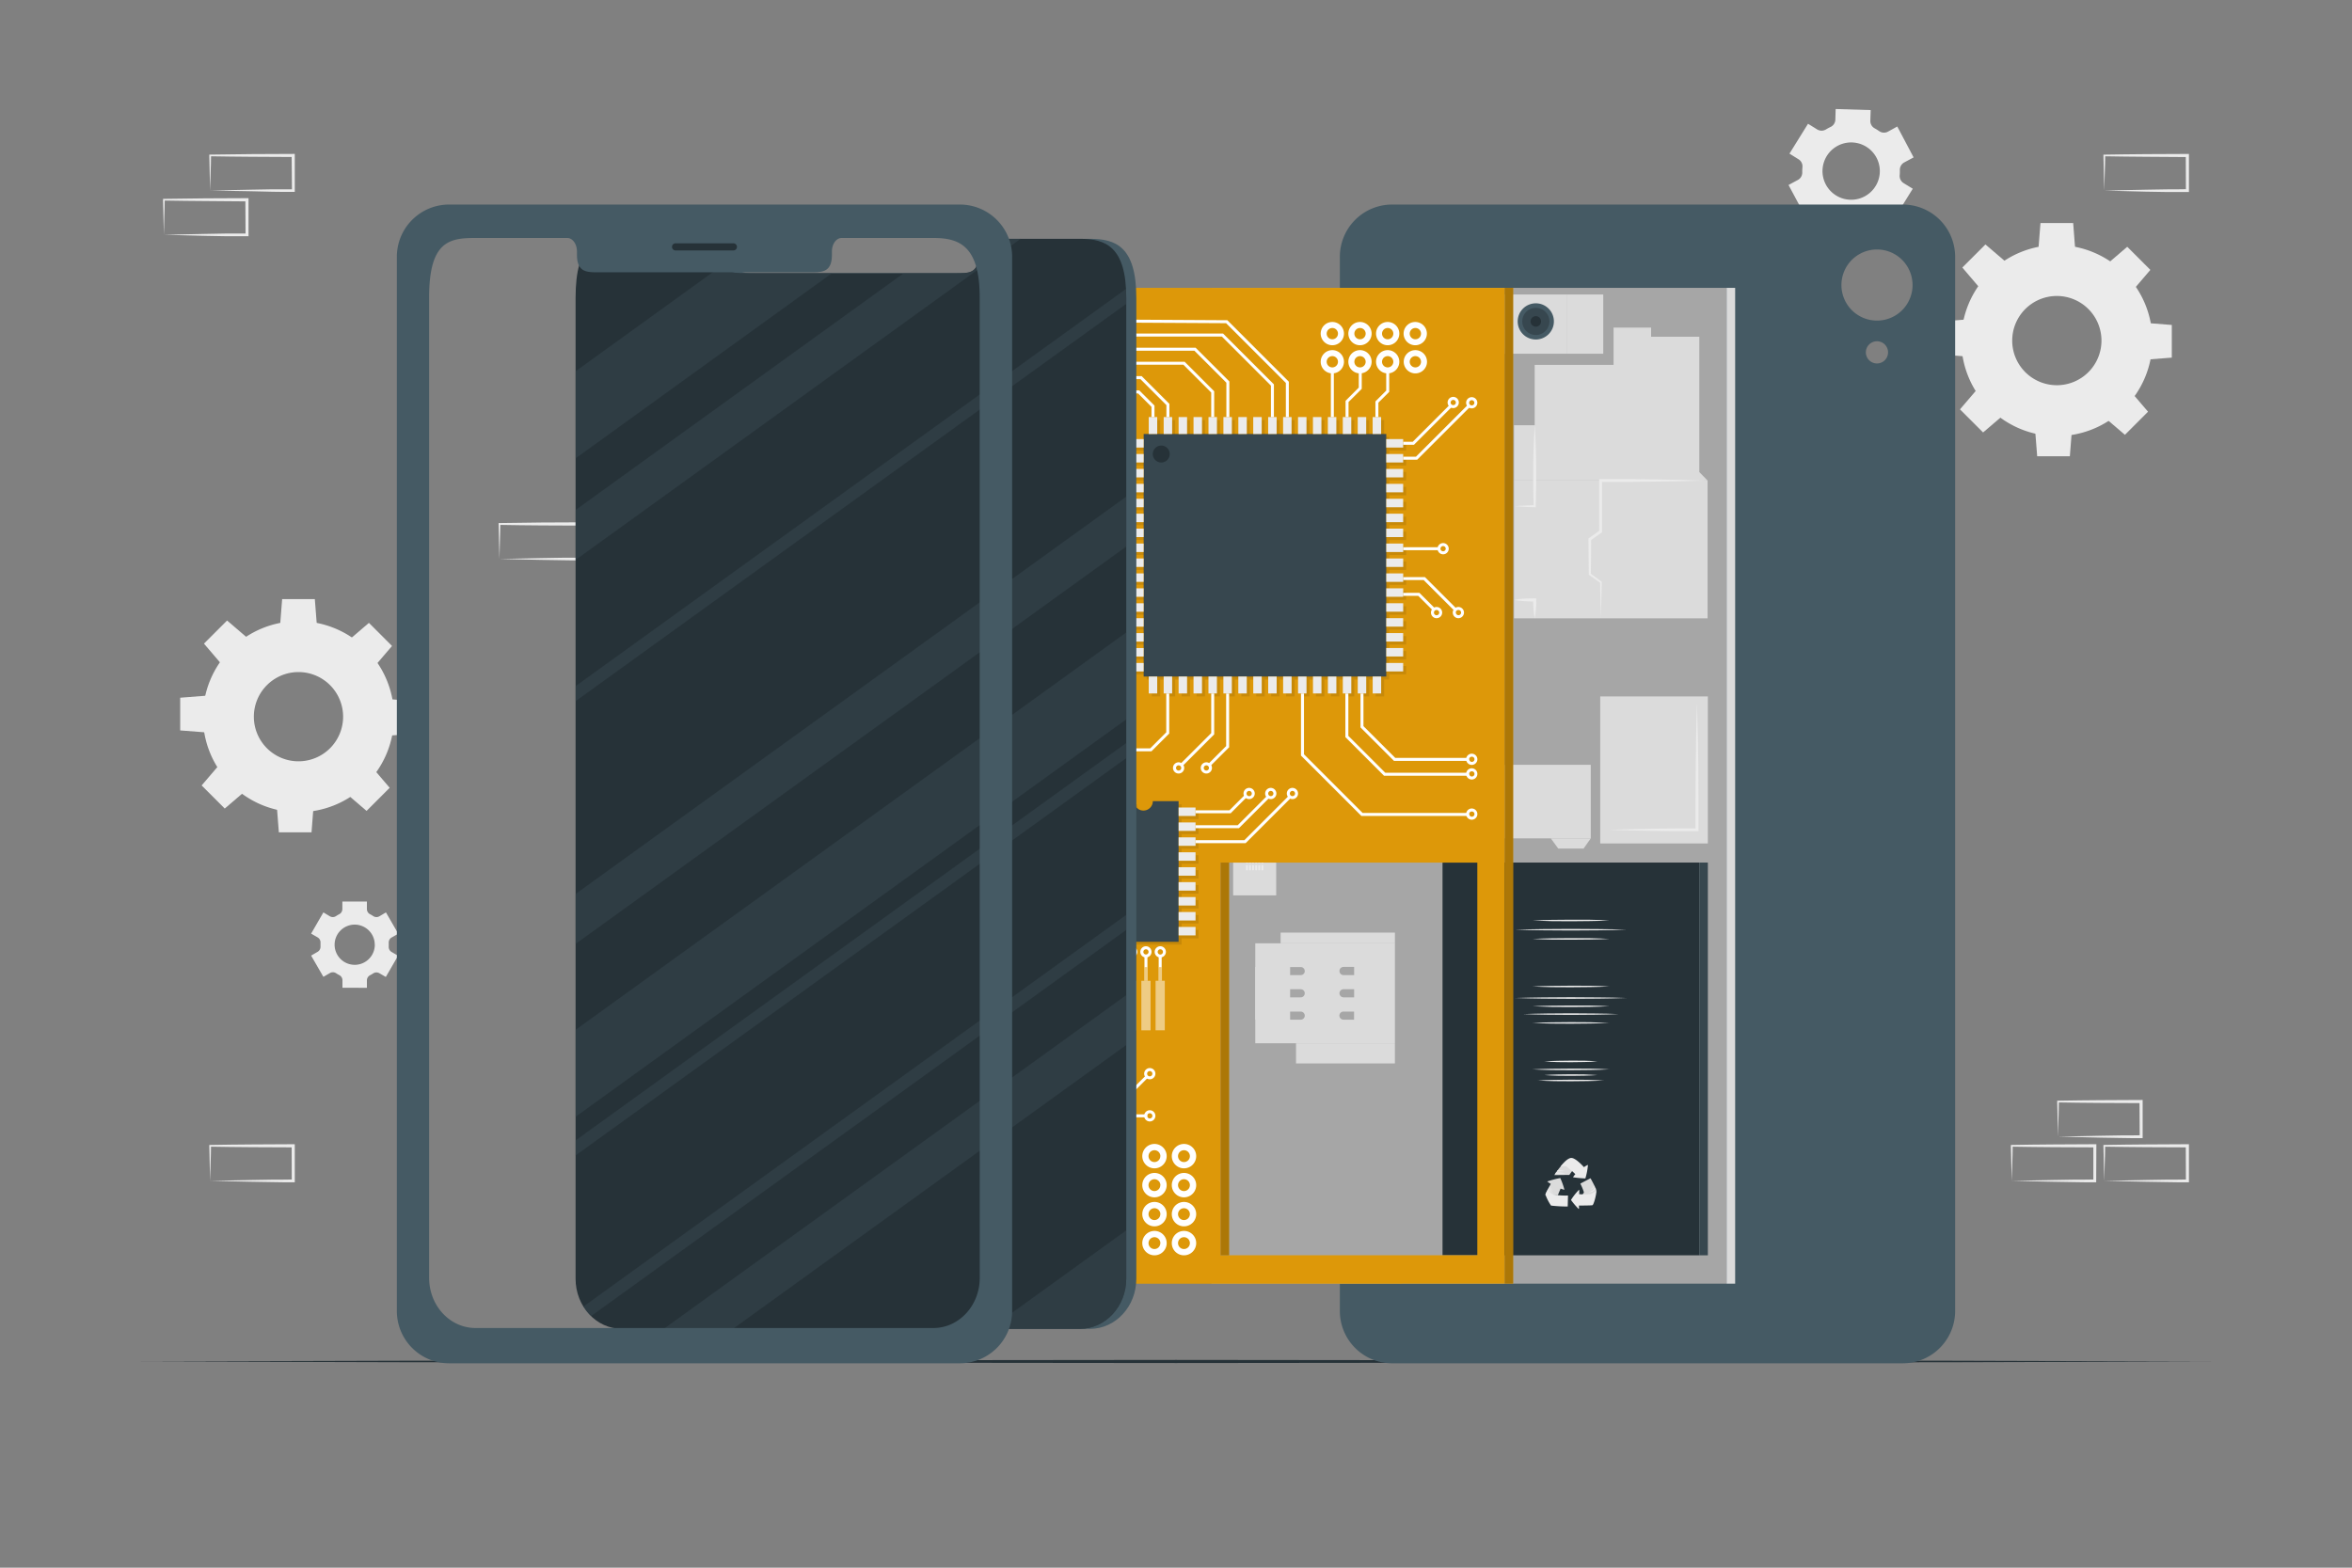 <svg xmlns="http://www.w3.org/2000/svg" viewBox="0 0 750 500"><rect x="0" y="0" width="750" height="500" fill="#808080" stroke="none"/><g id="freepik--background-complete--inject-7"><path d="M604.05,69.68l5.89-9.49L607,58.39a2.67,2.67,0,0,1-1.23-2.5,13.25,13.25,0,0,0,.05-1.67,2.68,2.68,0,0,1,1.39-2.41l3-1.61L605,40.35,602,42a2.66,2.66,0,0,1-2.77-.18c-.46-.32-.94-.61-1.42-.88a2.64,2.64,0,0,1-1.4-2.41l.11-3.42-11.17-.34-.1,3.43a2.67,2.67,0,0,1-1.56,2.31c-.24.11-.49.24-.73.37s-.48.26-.72.41a2.68,2.68,0,0,1-2.77,0l-2.93-1.82L570.62,49l2.91,1.81a2.66,2.66,0,0,1,1.23,2.5,15.35,15.35,0,0,0-.06,1.66,2.66,2.66,0,0,1-1.38,2.41l-3,1.62,5.28,9.84,3-1.61a2.64,2.64,0,0,1,2.77.17,16,16,0,0,0,1.42.88,2.66,2.66,0,0,1,1.4,2.41l-.11,3.42,11.16.35.11-3.43a2.66,2.66,0,0,1,1.55-2.3c.25-.12.5-.24.74-.38l.72-.4a2.67,2.67,0,0,1,2.79,0Zm-9.45-7.05a9.14,9.14,0,1,1,3.75-12.38A9.14,9.14,0,0,1,594.6,62.63Z" style="fill:#ebebeb"></path><path d="M127,297.81,123.07,291,121,292.23a1.85,1.85,0,0,1-2-.06,10.23,10.23,0,0,0-1-.59,1.85,1.85,0,0,1-1-1.65v-2.4h-7.83v2.4a1.85,1.85,0,0,1-1,1.65,10.23,10.23,0,0,0-1,.59,1.85,1.85,0,0,1-2,.06L103.12,291l-3.91,6.77,2.08,1.2a1.85,1.85,0,0,1,.91,1.73c0,.19,0,.38,0,.57s0,.39,0,.58a1.85,1.85,0,0,1-.91,1.72l-2.08,1.21,3.91,6.77,2.08-1.2a1.87,1.87,0,0,1,2,.07c.32.21.66.41,1,.59a1.84,1.84,0,0,1,1,1.65v2.39H117V312.7a1.84,1.84,0,0,1,1-1.65c.34-.18.68-.38,1-.59a1.87,1.87,0,0,1,1.95-.07l2.08,1.2,3.91-6.77-2.08-1.2a1.87,1.87,0,0,1-.9-1.73c0-.19,0-.38,0-.58s0-.38,0-.57a1.85,1.85,0,0,1,.91-1.73Zm-7.48,3.5a6.41,6.41,0,1,1-6.4-6.41A6.4,6.4,0,0,1,119.5,301.31Z" style="fill:#ebebeb"></path><path d="M95.18,198.11a30.47,30.47,0,1,0,30.47,30.47A30.47,30.47,0,0,0,95.18,198.11Zm0,44.7a14.23,14.23,0,1,1,14.23-14.23A14.23,14.23,0,0,1,95.18,242.81Z" style="fill:#ebebeb"></path><polygon points="101.04 199.37 89.32 199.37 89.97 191.08 100.39 191.08 101.04 199.37" style="fill:#ebebeb"></polygon><polygon points="78.73 203.32 70.45 211.61 65.04 205.28 72.41 197.91 78.73 203.32" style="fill:#ebebeb"></polygon><polygon points="65.76 221.88 65.76 233.6 57.46 232.96 57.46 222.53 65.76 221.88" style="fill:#ebebeb"></polygon><polygon points="69.7 244.19 77.99 252.47 71.67 257.88 64.3 250.51 69.7 244.19" style="fill:#ebebeb"></polygon><polygon points="88.27 257.17 99.98 257.17 99.34 265.46 88.92 265.46 88.27 257.17" style="fill:#ebebeb"></polygon><polygon points="110.57 253.22 118.86 244.93 124.26 251.26 116.89 258.63 110.57 253.22" style="fill:#ebebeb"></polygon><polygon points="123.55 234.66 123.55 222.94 131.84 223.59 131.84 234.01 123.55 234.66" style="fill:#ebebeb"></polygon><polygon points="119.6 212.35 111.32 204.07 117.64 198.66 125.01 206.03 119.6 212.35" style="fill:#ebebeb"></polygon><path d="M655.87,78.16a30.47,30.47,0,1,0,30.48,30.47A30.47,30.47,0,0,0,655.87,78.16Zm0,44.7a14.23,14.23,0,1,1,14.24-14.23A14.23,14.23,0,0,1,655.87,122.86Z" style="fill:#ebebeb"></path><polygon points="661.73 79.42 650.01 79.42 650.66 71.13 661.09 71.13 661.73 79.42" style="fill:#ebebeb"></polygon><polygon points="639.43 83.37 631.14 91.66 625.74 85.33 633.11 77.97 639.43 83.37" style="fill:#ebebeb"></polygon><polygon points="626.45 101.94 626.45 113.65 618.16 113.01 618.16 102.58 626.45 101.94" style="fill:#ebebeb"></polygon><polygon points="630.4 124.24 638.68 132.53 632.36 137.93 624.99 130.56 630.4 124.24" style="fill:#ebebeb"></polygon><polygon points="648.96 137.22 660.68 137.22 660.03 145.51 649.61 145.51 648.96 137.22" style="fill:#ebebeb"></polygon><polygon points="671.26 133.27 679.55 124.98 684.96 131.31 677.59 138.68 671.26 133.27" style="fill:#ebebeb"></polygon><polygon points="684.24 114.71 684.24 102.99 692.54 103.64 692.54 114.06 684.24 114.71" style="fill:#ebebeb"></polygon><polygon points="680.3 92.4 672.01 84.12 678.33 78.71 685.7 86.08 680.3 92.4" style="fill:#ebebeb"></polygon><path d="M656.26,362.52l13.36-.28,6.58-.11c2.18,0,4.36,0,6.54-.05l-.44.44-.06-11.19.5.5-13.24-.06c-4.41,0-8.83-.11-13.24-.16l.27-.28c0,1.84-.08,3.68-.13,5.54Zm0,0-.14-5.53c0-1.87-.11-3.76-.13-5.66v-.27h.27c4.41-.05,8.83-.16,13.24-.16l13.24-.07h.5v.5l0,11.19V363h-.45c-2.23,0-4.47,0-6.69-.06l-6.66-.11Z" style="fill:#ebebeb"></path><path d="M671,376.63l13.36-.28,6.58-.11c2.19,0,4.36,0,6.54-.05l-.44.44L697,365.44l.5.5-13.24-.06c-4.41,0-8.82-.11-13.24-.16l.28-.28c0,1.83-.09,3.68-.14,5.54Zm0,0-.14-5.53c0-1.87-.11-3.76-.13-5.66v-.27H671c4.42-.05,8.83-.16,13.24-.16l13.24-.07H698v.5l0,11.19v.45h-.45c-2.23,0-4.47,0-6.69-.06l-6.66-.11Z" style="fill:#ebebeb"></path><path d="M641.49,376.63l13.36-.28,6.57-.11c2.19,0,4.37,0,6.55-.05l-.45.44,0-11.19.5.5-13.24-.06c-4.41,0-8.83-.11-13.24-.16l.27-.28c0,1.83-.08,3.68-.13,5.54Zm0,0-.14-5.53c-.05-1.87-.11-3.76-.13-5.66v-.27h.28c4.41-.05,8.83-.16,13.24-.16l13.24-.07h.5v.5l-.05,11.19v.45H668c-2.23,0-4.47,0-6.69-.06l-6.67-.11Z" style="fill:#ebebeb"></path><path d="M67,376.63l13.36-.28,6.58-.11c2.18,0,4.36,0,6.54-.05l-.44.44L93,365.44l.5.5-13.24-.06c-4.41,0-8.82-.11-13.24-.16l.27-.28c0,1.83-.08,3.68-.13,5.54Zm0,0-.14-5.53c0-1.87-.11-3.76-.13-5.66v-.27H67c4.42-.05,8.83-.16,13.24-.16l13.24-.07H94v.5L94,376.63v.45h-.45c-2.23,0-4.47,0-6.69-.06l-6.66-.11Z" style="fill:#ebebeb"></path><path d="M159.27,178.28l13.35-.28,6.58-.11c2.19,0,4.36,0,6.55,0l-.45.44-.05-11.19.5.5-13.24-.06c-4.42,0-8.83-.11-13.24-.17l.27-.27c0,1.83-.09,3.67-.13,5.54Zm0,0-.15-5.53c0-1.87-.11-3.76-.13-5.66v-.27h.28c4.41,0,8.82-.16,13.24-.17l13.24-.06h.5v.5l-.06,11.19v.45h-.44c-2.24,0-4.47,0-6.7-.06l-6.66-.11Z" style="fill:#ebebeb"></path><path d="M67,60.77l13.36-.28L87,60.37c2.18,0,4.36,0,6.54,0l-.44.45L93,49.58l.5.49L80.27,50c-4.41,0-8.82-.11-13.24-.16l.27-.27c0,1.83-.08,3.67-.13,5.53Zm0,0-.14-5.54c0-1.87-.11-3.76-.13-5.65v-.27H67c4.42,0,8.83-.16,13.24-.16l13.24-.06H94v.51L94,60.77v.44h-.45c-2.23,0-4.47,0-6.69-.05L80.16,61Z" style="fill:#ebebeb"></path><path d="M52.26,74.88l13.36-.28,6.58-.12c2.18,0,4.36,0,6.54,0l-.44.45-.06-11.19.5.49L65.5,64.12c-4.41,0-8.83-.11-13.24-.16l.27-.27c0,1.83-.08,3.67-.13,5.53Zm0,0-.14-5.54c0-1.87-.11-3.76-.13-5.65v-.27h.28c4.41,0,8.83-.16,13.24-.16l13.24-.06h.5v.51l0,11.19v.44h-.44c-2.23,0-4.47,0-6.69,0l-6.66-.12Z" style="fill:#ebebeb"></path><path d="M671,60.78l13.36-.28,6.58-.11c2.19,0,4.36,0,6.54-.06l-.44.45L697,49.59l.5.5L684.27,50c-4.41,0-8.82-.11-13.24-.16l.28-.27c0,1.83-.09,3.67-.14,5.53Zm0,0-.14-5.54c0-1.87-.11-3.75-.13-5.65v-.27H671c4.42-.05,8.83-.15,13.24-.16l13.24-.06H698v.5l0,11.19v.45h-.45c-2.23,0-4.47,0-6.69,0l-6.66-.11Z" style="fill:#ebebeb"></path><path d="M605.94,219.47l-13.36.27-6.57.12c-2.19,0-4.37,0-6.55,0l.45-.44.05,11.19-.5-.5,13.24.06c4.41,0,8.83.11,13.24.16l-.27.28c0-1.84.08-3.68.13-5.54Zm0,0,.14,5.53c0,1.87.11,3.76.13,5.66v.27h-.28c-4.41,0-8.83.16-13.24.16l-13.24.06H579v-.5l0-11.19V219h.44c2.23,0,4.47,0,6.69,0l6.67.12Z" style="fill:#ebebeb"></path><path d="M591.17,205.36l-13.36.27-6.58.12c-2.18,0-4.36,0-6.54.05l.44-.44.06,11.19-.5-.5,13.24.06c4.41,0,8.83.11,13.24.16l-.27.28c0-1.84.08-3.68.13-5.54Zm0,0,.14,5.53c.05,1.87.11,3.76.13,5.66v.27h-.27c-4.41.05-8.83.16-13.24.16l-13.24.06h-.5v-.5l0-11.19v-.45h.45c2.23,0,4.47,0,6.69.06l6.66.11Z" style="fill:#ebebeb"></path></g><g id="freepik--Floor--inject-7"><polygon points="44.96 434.23 127.47 433.99 209.98 433.9 375 433.73 540.02 433.9 622.53 433.99 705.04 434.23 622.53 434.48 540.02 434.56 375 434.73 209.98 434.56 127.47 434.47 44.96 434.23" style="fill:#263238"></polygon></g><g id="freepik--Device--inject-7"><path d="M606.92,65.24H443.75a16.66,16.66,0,0,0-16.5,16.81V418a16.67,16.67,0,0,0,16.5,16.81H606.92A16.69,16.69,0,0,0,623.45,418V82.05A16.67,16.67,0,0,0,606.92,65.24Zm-8.39,50.68a3.54,3.54,0,1,1,3.53-3.53A3.53,3.53,0,0,1,598.53,115.92Zm0-13.67a11.34,11.34,0,1,1,11.34-11.34A11.33,11.33,0,0,1,598.53,102.25Z" style="fill:#455a64"></path><rect x="386.3" y="91.81" width="164.27" height="317.6" style="fill:#a6a6a6"></rect><rect x="550.57" y="91.81" width="2.73" height="317.6" style="fill:#dbdbdb"></rect><rect x="459.99" y="275.11" width="81.88" height="125.26" style="fill:#263238"></rect><rect x="541.87" y="275.11" width="2.73" height="125.26" style="fill:#37474f"></rect><path d="M498.86,379.42c-.08.11-1.22-.33-1.22-.33l-.89,2.13-4-.1a9.79,9.79,0,0,1,.94-2,3.59,3.59,0,0,1,.17-.34l.11-.19.12-.23.42-.77a10.42,10.42,0,0,1-1.14-.77,31.32,31.32,0,0,1,4.17-1.1A24.65,24.65,0,0,1,498.86,379.42Z" style="fill:#dbdbdb"></path><path d="M500,381.3l-.09,3.5a43.43,43.43,0,0,1-5.32-.29,15.81,15.81,0,0,1-1.75-3.39c-.11-.32.85-1.89.85-1.89a3.42,3.42,0,0,0,1.6,1.76A23.42,23.42,0,0,0,500,381.3Z" style="fill:#ebebeb"></path><path d="M495.38,380.72a6.12,6.12,0,0,1-1.65-1.64,3.59,3.59,0,0,1,.17-.34,4.82,4.82,0,0,0,.27.5,7.11,7.11,0,0,0,1.23,1.45S495.4,380.72,495.38,380.72Z" style="fill:#ebebeb"></path><path d="M495.05,379.82a6.71,6.71,0,0,1-1-1.27l.12-.23a7.25,7.25,0,0,0,.94,1.48S495.06,379.83,495.05,379.82Z" style="fill:#ebebeb"></path><path d="M502.48,372.3c-.48.14-2.05,2.43-2.05,2.43l-4.8.06c.08-.14.18-.29.28-.45l.31-.44a3.43,3.43,0,0,1,.24-.33l.24-.32a16.72,16.72,0,0,1,1.79-2.09S503,372.15,502.48,372.3Z" style="fill:#dbdbdb"></path><path d="M499.09,374.23a16.75,16.75,0,0,1-3.18.11l.31-.44a17,17,0,0,1,2.88.27A0,0,0,0,1,499.09,374.23Z" style="fill:#ebebeb"></path><path d="M498.82,373.48a12.27,12.27,0,0,1-2.36.09l.24-.32a12.19,12.19,0,0,1,2.12.2S498.83,373.48,498.82,373.48Z" style="fill:#ebebeb"></path><path d="M509.06,379.83a15.07,15.07,0,0,1-1.33,2.46l-3.4-1.1s.76-.5.72-1a17.83,17.83,0,0,0-1.12-2.69l3.25-1.71s.68,1.21,1.22,2.32l.15.32c.05.1.1.21.14.31s.12.25.17.37A2,2,0,0,1,509.06,379.83Z" style="fill:#dbdbdb"></path><path d="M508.86,379.14c-.14.18-.29.36-.45.53a2.82,2.82,0,0,1-1.69.59s-.07-.05,0-.07a4.29,4.29,0,0,0,1.52-.85q.26-.29.48-.57C508.75,378.9,508.81,379,508.86,379.14Z" style="fill:#ebebeb"></path><path d="M508.55,378.46l-.18.23a4.29,4.29,0,0,1-1.27.76s0,0,0,0a5.24,5.24,0,0,0,1.09-.89,2.5,2.5,0,0,0,.23-.39Z" style="fill:#ebebeb"></path><path d="M503.55,380.86a6,6,0,0,0,0-1.43,19.36,19.36,0,0,0-2.6,3.29,23.42,23.42,0,0,0,2.45,2.87c.18.07.08-1.09.08-1.09s3.89,0,4.31-.11,1.34-3.54,1.24-4.56a11.82,11.82,0,0,1-1.88,1.06A22.22,22.22,0,0,1,503.55,380.86Z" style="fill:#ebebeb"></path><path d="M502.33,374.49s-.79.9-.68,1a34.9,34.9,0,0,0,3.89.36,21.36,21.36,0,0,0,.82-4.27c-.09-.14-1.28.67-1.28.67s-2.7-3.11-4.15-2.93-3.29,2.72-3.29,2.72a5,5,0,0,1,1.76-.05A21.68,21.68,0,0,1,502.33,374.49Z" style="fill:#ebebeb"></path><path d="M488.66,293.58c4.09-.21,8.18-.22,12.27-.25s8.18,0,12.27.25c-4.09.2-8.18.22-12.27.25S492.75,293.78,488.66,293.58Z" style="fill:#ebebeb"></path><path d="M483.16,296.52c3-.09,5.92-.16,8.88-.19l8.89-.06,8.88.06c3,0,5.92.1,8.88.19-3,.09-5.92.16-8.88.19l-8.88.06-8.89-.06C489.08,296.68,486.12,296.61,483.16,296.52Z" style="fill:#ebebeb"></path><path d="M483.16,318.31c3-.09,5.92-.16,8.88-.19l8.89-.06,8.88.06c3,0,5.92.1,8.88.19-3,.09-5.92.16-8.88.19l-8.88.06L492,318.5C489.08,318.47,486.12,318.4,483.16,318.31Z" style="fill:#ebebeb"></path><path d="M485.66,323.44c2.55-.09,5.09-.16,7.64-.19l7.63-.06,7.63.06c2.54,0,5.09.1,7.63.19-2.54.09-5.09.16-7.63.19l-7.63.06-7.63-.06C490.75,323.6,488.21,323.53,485.66,323.44Z" style="fill:#ebebeb"></path><path d="M488.66,299.46c4.09-.21,8.18-.22,12.27-.25s8.18,0,12.27.25c-4.09.21-8.18.22-12.27.25S492.75,299.67,488.66,299.46Z" style="fill:#ebebeb"></path><path d="M488.66,314.63c4.09-.21,8.18-.22,12.27-.25s8.18,0,12.27.25c-4.09.21-8.18.22-12.27.25S492.75,314.84,488.66,314.63Z" style="fill:#ebebeb"></path><path d="M488.66,320.94c4.09-.21,8.18-.22,12.27-.25s8.18,0,12.27.25c-4.09.21-8.18.22-12.27.25S492.75,321.14,488.66,320.94Z" style="fill:#ebebeb"></path><path d="M488.66,326.25c4.09-.2,8.18-.22,12.27-.25s8.18.05,12.27.25c-4.09.21-8.18.22-12.27.25S492.75,326.46,488.66,326.25Z" style="fill:#ebebeb"></path><path d="M488.66,341.07c4.09-.21,8.18-.22,12.27-.25s8.18,0,12.27.25c-4.09.21-8.18.22-12.27.25S492.75,341.28,488.66,341.07Z" style="fill:#ebebeb"></path><path d="M490.39,344.61c3.51-.2,7-.22,10.54-.25s7,.05,10.54.25c-3.52.21-7,.22-10.54.25S493.9,344.82,490.39,344.61Z" style="fill:#ebebeb"></path><path d="M492.45,338.53c2.83-.21,5.65-.22,8.48-.25s5.65,0,8.47.25c-2.82.21-5.65.22-8.47.25S495.28,338.74,492.45,338.53Z" style="fill:#ebebeb"></path><path d="M492.45,342.88c2.83-.2,5.65-.22,8.48-.25s5.65.05,8.47.25c-2.82.21-5.65.23-8.47.25S495.28,343.09,492.45,342.88Z" style="fill:#ebebeb"></path><rect x="439.33" y="93.92" width="17.18" height="17.18" style="fill:#dbdbdb"></rect><rect x="499.77" y="93.92" width="11.47" height="18.9" style="fill:#dbdbdb"></rect><rect x="501.42" y="95.91" width="8.17" height="8.7" style="fill:#dbdbdb"></rect><rect x="479.71" y="93.92" width="20.06" height="18.9" style="fill:#dbdbdb"></rect><rect x="439.33" y="103.47" width="42.42" height="7.63" style="fill:#dbdbdb"></rect><path d="M453.07,102.51a5.16,5.16,0,1,1-5.15-5.16A5.14,5.14,0,0,1,453.07,102.51Z" style="fill:#455a64"></path><path d="M451.8,102.51a3.88,3.88,0,1,1-3.88-3.88A3.88,3.88,0,0,1,451.8,102.51Z" style="fill:#37474f"></path><path d="M449.41,102.51a1.49,1.49,0,1,1-1.49-1.49A1.49,1.49,0,0,1,449.41,102.51Z" style="fill:#F5A90A"></path><path d="M495.5,102.51a5.77,5.77,0,1,1-5.76-5.77A5.76,5.76,0,0,1,495.5,102.51Z" style="fill:#455a64"></path><circle cx="489.74" cy="102.51" r="4.34" style="fill:#37474f"></circle><path d="M491.41,102.51a1.67,1.67,0,1,1-1.67-1.67A1.66,1.66,0,0,1,491.41,102.51Z" style="fill:#263238"></path><path d="M460.14,107.18a.79.79,0,1,1-.79-.79A.78.78,0,0,1,460.14,107.18Z" style="fill:#a6a6a6"></path><path d="M466.81,107.18a.61.61,0,0,1-.61.61.61.61,0,0,1-.62-.61.62.62,0,0,1,.62-.62A.61.61,0,0,1,466.81,107.18Z" style="fill:#a6a6a6"></path><rect x="482.8" y="153.26" width="61.71" height="43.95" style="fill:#dbdbdb"></rect><polygon points="544.51 153.26 541.87 150.56 541.87 107.4 526.5 107.4 526.5 104.47 514.53 104.47 514.53 116.38 489.38 116.38 489.38 135.61 482.8 135.61 482.8 153.26 544.51 153.26" style="fill:#dbdbdb"></polygon><path d="M544.51,153.26l-8.53.21-8.54.13c-5.69.1-11.38.1-17.07.13l.47-.47c0,2.71.05,5.43,0,8.14l0,8.14v.24l-.19.13-3.44,2.43.18-.36c0,3.72-.07,7.45-.11,11.17l-.14-.26,3.51,2.59.11.08v.13l-.12,5.76-.15,5.76-.14-5.76-.12-5.76.11.22-3.58-2.5-.13-.09v-.17c0-3.72-.11-7.45-.11-11.17v-.22l.18-.14,3.43-2.45-.19.37,0-8.14c0-2.71,0-5.43,0-8.14v-.48h.47c5.69,0,11.38,0,17.07.13l8.54.13Z" style="fill:#ebebeb"></path><path d="M489.38,135.61q.24,3.22.33,6.45c.09,2.15.13,4.31.15,6.46.05,4.3,0,8.61-.15,12.91v.34h-.32c-1.07,0-2.14-.06-3.22-.13s-2.14-.11-3.21-.2c1.07-.09,2.14-.14,3.21-.2s2.15-.08,3.22-.13l-.33.33c-.16-4.3-.19-8.61-.15-12.91,0-2.15.07-4.31.15-6.46S489.23,137.76,489.38,135.61Z" style="fill:#ebebeb"></path><path d="M482.8,191.34a26.37,26.37,0,0,1,3.29-.4c1.1-.07,2.2-.1,3.29-.09h.5v.49c0,1,0,2-.12,2.94a24.47,24.47,0,0,1-.38,2.93,24.44,24.44,0,0,1-.37-2.93c-.08-1-.11-2-.12-2.94l.49.5c-1.09,0-2.19,0-3.29-.1A24.62,24.62,0,0,1,482.8,191.34Z" style="fill:#ebebeb"></path><circle cx="486.09" cy="138.53" r="1.51" style="fill:#dbdbdb"></circle><path d="M486.36,137.05v3a1.24,1.24,0,0,1-.27,0l-.26,0v-3a1.09,1.09,0,0,1,.26,0A1.24,1.24,0,0,1,486.36,137.05Z" style="fill:#dbdbdb"></path><path d="M487.2,195.43a1.51,1.51,0,1,1-.09-2.13A1.5,1.5,0,0,1,487.2,195.43Z" style="fill:#dbdbdb"></path><path d="M487.29,193.51l-2,2.17a.73.73,0,0,1-.22-.16,1.12,1.12,0,0,1-.18-.2l2-2.18a1.06,1.06,0,0,1,.21.16A.91.91,0,0,1,487.29,193.51Z" style="fill:#dbdbdb"></path><path d="M509.4,188.67a1.51,1.51,0,1,1-.09-2.13A1.5,1.5,0,0,1,509.4,188.67Z" style="fill:#dbdbdb"></path><path d="M509.49,186.74l-2,2.17a.73.73,0,0,1-.22-.16,1.07,1.07,0,0,1-.18-.19l2-2.19a1.16,1.16,0,0,1,.21.16A.91.91,0,0,1,509.49,186.74Z" style="fill:#dbdbdb"></path><path d="M509.31,166.39a1.51,1.51,0,1,1-2.12.09A1.5,1.5,0,0,1,509.31,166.39Z" style="fill:#dbdbdb"></path><path d="M507.39,166.31l2.17,2a1.12,1.12,0,0,1-.16.22,1,1,0,0,1-.19.17l-2.19-2a1.46,1.46,0,0,1,.16-.21A.87.87,0,0,1,507.39,166.31Z" style="fill:#dbdbdb"></path><rect x="393.22" y="208.51" width="42.84" height="58.56" style="fill:#dbdbdb"></rect><rect x="397.95" y="160.9" width="33.38" height="45.63" style="fill:#dbdbdb"></rect><rect x="459.99" y="243.93" width="47.27" height="23.46" style="fill:#dbdbdb"></rect><polygon points="459.99 243.93 462.27 240.7 470.37 240.7 472.73 243.93 459.99 243.93" style="fill:#dbdbdb"></polygon><polygon points="507.26 267.39 504.98 270.63 496.88 270.63 494.52 267.39 507.26 267.39" style="fill:#dbdbdb"></polygon><rect x="510.28" y="222.12" width="34.31" height="46.89" style="fill:#dbdbdb"></rect><rect x="512.52" y="224.34" width="25.66" height="25.66" style="fill:#dbdbdb"></rect><path d="M541.13,224.34c.24,6.71.34,13.42.43,20.14l.05,10.07c0,3.35,0,6.71,0,10.07v.47h-.47l-7,0c-2.33,0-4.66-.07-7-.1s-4.65-.06-7-.13l-7-.2,7-.21c2.33-.07,4.66-.08,7-.13s4.66-.09,7-.09l7,0-.47.47c0-3.36,0-6.72,0-10.07l.06-10.07C540.8,237.76,540.89,231.05,541.13,224.34Z" style="fill:#ebebeb"></path><rect x="393.22" y="271.84" width="13.73" height="13.73" style="fill:#dbdbdb"></rect><rect x="397.33" y="273.76" width="0.58" height="1.64" style="fill:#ebebeb"></rect><rect x="398.31" y="273.76" width="0.58" height="1.64" style="fill:#ebebeb"></rect><rect x="399.29" y="273.76" width="0.58" height="1.64" style="fill:#ebebeb"></rect><rect x="400.28" y="273.76" width="0.58" height="1.64" style="fill:#ebebeb"></rect><rect x="401.26" y="273.76" width="0.58" height="1.64" style="fill:#ebebeb"></rect><rect x="402.25" y="273.76" width="0.58" height="1.64" style="fill:#ebebeb"></rect><rect x="397.33" y="275.92" width="0.58" height="1.64" style="fill:#ebebeb"></rect><rect x="398.31" y="275.92" width="0.58" height="1.64" style="fill:#ebebeb"></rect><rect x="399.29" y="275.92" width="0.58" height="1.64" style="fill:#ebebeb"></rect><rect x="400.28" y="275.92" width="0.58" height="1.64" style="fill:#ebebeb"></rect><rect x="401.26" y="275.92" width="0.58" height="1.64" style="fill:#ebebeb"></rect><rect x="402.25" y="275.92" width="0.58" height="1.64" style="fill:#ebebeb"></rect><rect x="400.28" y="300.86" width="44.53" height="31.88" style="fill:#dbdbdb"></rect><rect x="413.27" y="332.74" width="31.53" height="6.43" style="fill:#dbdbdb"></rect><rect x="408.36" y="297.45" width="36.45" height="3.41" style="fill:#dbdbdb"></rect><path d="M414.77,311h-3.38v-2.57h3.38a1.29,1.29,0,0,1,1.29,1.29h0A1.28,1.28,0,0,1,414.77,311Z" style="fill:#a6a6a6"></path><path d="M414.77,318.09h-3.38v-2.58h3.38a1.29,1.29,0,0,1,1.29,1.29h0A1.29,1.29,0,0,1,414.77,318.09Z" style="fill:#a6a6a6"></path><path d="M411.39,322.64h3.38a1.29,1.29,0,0,1,1.29,1.29v0a1.29,1.29,0,0,1-1.29,1.29h-3.38a0,0,0,0,1,0,0v-2.58A0,0,0,0,1,411.39,322.64Z" style="fill:#a6a6a6"></path><path d="M427.13,322.64h3.39a1.29,1.29,0,0,1,1.29,1.29v0a1.29,1.29,0,0,1-1.29,1.29h-3.38a0,0,0,0,1,0,0v-2.58A0,0,0,0,1,427.13,322.64Z" transform="translate(858.92 647.85) rotate(180)" style="fill:#a6a6a6"></path><path d="M428.41,315.51h3.39v2.58h-3.39a1.28,1.28,0,0,1-1.28-1.29h0A1.28,1.28,0,0,1,428.41,315.51Z" style="fill:#a6a6a6"></path><path d="M428.41,308.39h3.39V311h-3.39a1.28,1.28,0,0,1-1.28-1.28h0A1.28,1.28,0,0,1,428.41,308.39Z" style="fill:#a6a6a6"></path><rect x="400.28" y="308.39" width="4.74" height="16.83" style="fill:#dbdbdb"></rect><path d="M315.52,91.81v317.6H479.79V91.81ZM471.09,400.37H389.21V275.11h81.88Z" style="fill:#F5A90A"></path><g style="opacity:0.1"><path d="M315.52,91.81v317.6H479.79V91.81ZM471.09,400.37H389.21V275.11h81.88Z"></path></g><g style="opacity:0.1"><path d="M376.78,261.21v2.06h5.41V266h-5.41V268h5.41v2.7h-5.41v2.06h5.41v2.7h-5.41v2.07h5.41v2.69h-5.41v2.06h5.41V285h-5.41v2.06h5.41v2.7h-5.41v2.06h5.41v2.7h-5.41v2.06h5.41v2.7h-5.41v2H354.37v-2H349v-2.7h5.39v-2.06H349v-2.7h5.39v-2.06H349v-2.7h5.39V285H349v-2.7h5.39v-2.06H349v-2.69h5.39v-2.07H349v-2.7h5.39v-2.06H349V268h5.39V266H349v-2.7h5.39v-2.06H349v-2.7h5.39v-2h8.2a3,3,0,0,0,6,0h8.18v2h5.41v2.7Z"></path></g><g style="opacity:0.1"><polygon points="443 143.69 443 145.75 448.39 145.75 448.39 148.45 443 148.45 443 150.51 448.39 150.51 448.39 153.22 443 153.22 443 155.28 448.39 155.28 448.39 157.98 443 157.98 443 160.04 448.39 160.04 448.39 162.74 443 162.74 443 164.8 448.39 164.8 448.39 167.49 443 167.49 443 169.55 448.39 169.55 448.39 172.25 443 172.25 443 174.31 448.39 174.31 448.39 177.02 443 177.02 443 179.08 448.39 179.08 448.39 181.78 443 181.78 443 183.84 448.39 183.84 448.39 186.54 443 186.54 443 188.6 448.39 188.6 448.39 191.29 443 191.29 443 193.36 448.39 193.36 448.39 196.06 443 196.06 443 198.12 448.39 198.12 448.39 200.82 443 200.82 443 202.88 448.39 202.88 448.39 205.58 443 205.58 443 207.64 448.39 207.64 448.39 210.34 443 210.34 443 212.4 448.39 212.4 448.39 215.09 443 215.09 443 216.73 441.37 216.73 441.37 222.12 438.67 222.12 438.67 216.73 436.61 216.73 436.61 222.12 433.91 222.12 433.91 216.73 431.85 216.73 431.85 222.12 429.15 222.12 429.15 216.73 427.09 216.73 427.09 222.12 424.39 222.12 424.39 216.73 422.33 216.73 422.33 222.12 419.63 222.12 419.63 216.73 417.56 216.73 417.56 222.12 414.87 222.12 414.87 216.73 412.81 216.73 412.81 222.12 410.11 222.12 410.11 216.73 408.05 216.73 408.05 222.12 405.35 222.12 405.35 216.73 403.29 216.73 403.29 222.12 400.59 222.12 400.59 216.73 398.52 216.73 398.52 222.12 395.83 222.12 395.83 216.73 393.76 216.73 393.76 222.12 391.07 222.12 391.07 216.73 389.01 216.73 389.01 222.12 386.31 222.12 386.31 216.73 384.25 216.73 384.25 222.12 381.55 222.12 381.55 216.73 379.49 216.73 379.49 222.12 376.79 222.12 376.79 216.73 374.72 216.73 374.72 222.12 372.02 222.12 372.02 216.73 369.96 216.73 369.96 222.12 367.27 222.12 367.27 216.73 365.64 216.73 365.64 215.09 360.25 215.09 360.25 212.4 365.64 212.4 365.64 210.34 360.25 210.34 360.25 207.64 365.64 207.64 365.64 205.58 360.25 205.58 360.25 202.88 365.64 202.88 365.64 200.82 360.25 200.82 360.25 198.12 365.64 198.12 365.64 196.06 360.25 196.06 360.25 193.36 365.64 193.36 365.64 191.29 360.25 191.29 360.25 188.6 365.64 188.6 365.64 186.54 360.25 186.54 360.25 183.84 365.64 183.84 365.64 181.78 360.25 181.78 360.25 179.08 365.64 179.08 365.64 177.02 360.25 177.02 360.25 174.31 365.64 174.31 365.64 172.25 360.25 172.25 360.25 169.55 365.64 169.55 365.64 167.49 360.25 167.49 360.25 164.8 365.64 164.8 365.64 162.74 360.25 162.74 360.25 160.04 365.64 160.04 365.64 157.98 360.25 157.98 360.25 155.28 365.64 155.28 365.64 153.22 360.25 153.22 360.25 150.51 365.64 150.51 365.64 148.45 360.25 148.45 360.25 145.75 365.64 145.75 365.64 143.69 360.25 143.69 360.25 141 365.64 141 365.64 139.37 367.27 139.37 367.27 133.98 369.96 133.98 369.96 139.37 372.02 139.37 372.02 133.98 374.72 133.98 374.72 139.37 376.79 139.37 376.79 133.98 379.49 133.98 379.49 139.37 381.55 139.37 381.55 133.98 384.25 133.98 384.25 139.37 386.31 139.37 386.31 133.98 389.01 133.98 389.01 139.37 391.07 139.37 391.07 133.98 393.76 133.98 393.76 139.37 395.83 139.37 395.83 133.98 398.52 133.98 398.52 139.37 400.59 139.37 400.59 133.98 403.29 133.98 403.29 139.37 405.35 139.37 405.35 133.98 408.05 133.98 408.05 139.37 410.11 139.37 410.11 133.98 412.81 133.98 412.81 139.37 414.87 139.37 414.87 133.98 417.56 133.98 417.56 139.37 419.63 139.37 419.63 133.98 422.33 133.98 422.33 139.37 424.39 139.37 424.39 133.98 427.09 133.98 427.09 139.37 429.15 139.37 429.15 133.98 431.85 133.98 431.85 139.37 433.91 139.37 433.91 133.98 436.61 133.98 436.61 139.37 438.67 139.37 438.67 133.98 441.37 133.98 441.37 139.37 443 139.37 443 141 448.39 141 448.39 143.69 443 143.69"></polygon></g><rect x="364.69" y="138.42" width="77.36" height="77.36" style="fill:#37474f"></rect><rect x="366.31" y="215.77" width="2.7" height="5.4" style="fill:#ebebeb"></rect><rect x="371.07" y="215.77" width="2.7" height="5.4" style="fill:#ebebeb"></rect><rect x="375.83" y="215.77" width="2.7" height="5.4" style="fill:#ebebeb"></rect><rect x="380.59" y="215.77" width="2.7" height="5.4" style="fill:#ebebeb"></rect><rect x="385.35" y="215.77" width="2.7" height="5.4" style="fill:#ebebeb"></rect><rect x="390.11" y="215.77" width="2.7" height="5.4" style="fill:#ebebeb"></rect><rect x="394.87" y="215.77" width="2.7" height="5.4" style="fill:#ebebeb"></rect><rect x="399.64" y="215.77" width="2.7" height="5.4" style="fill:#ebebeb"></rect><rect x="404.4" y="215.77" width="2.7" height="5.4" style="fill:#ebebeb"></rect><rect x="409.16" y="215.77" width="2.7" height="5.4" style="fill:#ebebeb"></rect><rect x="413.92" y="215.77" width="2.7" height="5.4" style="fill:#ebebeb"></rect><rect x="418.68" y="215.77" width="2.7" height="5.4" style="fill:#ebebeb"></rect><rect x="423.44" y="215.77" width="2.7" height="5.4" style="fill:#ebebeb"></rect><rect x="428.2" y="215.77" width="2.7" height="5.4" style="fill:#ebebeb"></rect><rect x="432.96" y="215.77" width="2.7" height="5.4" style="fill:#ebebeb"></rect><rect x="437.72" y="215.77" width="2.7" height="5.4" style="fill:#ebebeb"></rect><rect x="360.64" y="138.69" width="2.7" height="5.39" transform="translate(503.38 -220.6) rotate(90)" style="fill:#ebebeb"></rect><rect x="360.64" y="143.45" width="2.7" height="5.39" transform="translate(508.14 -215.84) rotate(90)" style="fill:#ebebeb"></rect><rect x="360.64" y="148.21" width="2.7" height="5.39" transform="translate(512.9 -211.08) rotate(90)" style="fill:#ebebeb"></rect><rect x="360.64" y="152.97" width="2.7" height="5.39" transform="translate(517.66 -206.32) rotate(90)" style="fill:#ebebeb"></rect><rect x="360.64" y="157.73" width="2.7" height="5.39" transform="translate(522.42 -201.56) rotate(90)" style="fill:#ebebeb"></rect><rect x="360.64" y="162.49" width="2.7" height="5.39" transform="translate(527.18 -196.8) rotate(90)" style="fill:#ebebeb"></rect><rect x="360.64" y="167.25" width="2.7" height="5.39" transform="translate(531.94 -192.04) rotate(90)" style="fill:#ebebeb"></rect><rect x="360.64" y="172.02" width="2.7" height="5.39" transform="translate(536.7 -187.28) rotate(90)" style="fill:#ebebeb"></rect><rect x="360.64" y="176.78" width="2.7" height="5.39" transform="translate(541.46 -182.52) rotate(90)" style="fill:#ebebeb"></rect><rect x="360.64" y="181.54" width="2.7" height="5.39" transform="translate(546.22 -177.76) rotate(90)" style="fill:#ebebeb"></rect><rect x="360.64" y="186.3" width="2.7" height="5.39" transform="translate(550.98 -172.99) rotate(90)" style="fill:#ebebeb"></rect><rect x="360.64" y="191.06" width="2.7" height="5.39" transform="translate(555.74 -168.23) rotate(90)" style="fill:#ebebeb"></rect><rect x="360.64" y="195.82" width="2.7" height="5.39" transform="translate(560.5 -163.47) rotate(90)" style="fill:#ebebeb"></rect><rect x="360.64" y="200.58" width="2.7" height="5.39" transform="translate(565.26 -158.71) rotate(90)" style="fill:#ebebeb"></rect><rect x="360.64" y="205.34" width="2.7" height="5.39" transform="translate(570.02 -153.95) rotate(90)" style="fill:#ebebeb"></rect><rect x="360.64" y="210.1" width="2.7" height="5.39" transform="translate(574.78 -149.19) rotate(90)" style="fill:#ebebeb"></rect><rect x="437.72" y="133.02" width="2.7" height="5.4" transform="translate(878.13 271.44) rotate(180)" style="fill:#ebebeb"></rect><rect x="432.96" y="133.02" width="2.7" height="5.4" transform="translate(868.61 271.44) rotate(180)" style="fill:#ebebeb"></rect><rect x="428.2" y="133.02" width="2.7" height="5.4" transform="translate(859.09 271.44) rotate(180)" style="fill:#ebebeb"></rect><rect x="423.44" y="133.02" width="2.7" height="5.4" transform="translate(849.57 271.44) rotate(180)" style="fill:#ebebeb"></rect><rect x="418.68" y="133.02" width="2.7" height="5.4" transform="translate(840.05 271.44) rotate(180)" style="fill:#ebebeb"></rect><rect x="413.92" y="133.02" width="2.7" height="5.4" transform="translate(830.53 271.44) rotate(180)" style="fill:#ebebeb"></rect><rect x="409.16" y="133.02" width="2.7" height="5.4" transform="translate(821.01 271.44) rotate(180)" style="fill:#ebebeb"></rect><rect x="404.4" y="133.02" width="2.7" height="5.4" transform="translate(811.49 271.44) rotate(180)" style="fill:#ebebeb"></rect><rect x="399.64" y="133.02" width="2.7" height="5.4" transform="translate(801.97 271.44) rotate(180)" style="fill:#ebebeb"></rect><rect x="394.87" y="133.02" width="2.7" height="5.4" transform="translate(792.45 271.44) rotate(180)" style="fill:#ebebeb"></rect><rect x="390.11" y="133.02" width="2.7" height="5.4" transform="translate(782.93 271.44) rotate(180)" style="fill:#ebebeb"></rect><rect x="385.35" y="133.02" width="2.7" height="5.4" transform="translate(773.41 271.44) rotate(180)" style="fill:#ebebeb"></rect><rect x="380.59" y="133.02" width="2.7" height="5.4" transform="translate(763.88 271.44) rotate(180)" style="fill:#ebebeb"></rect><rect x="375.83" y="133.02" width="2.7" height="5.4" transform="translate(754.36 271.44) rotate(180)" style="fill:#ebebeb"></rect><rect x="371.07" y="133.02" width="2.7" height="5.4" transform="translate(744.84 271.44) rotate(180)" style="fill:#ebebeb"></rect><rect x="366.31" y="133.02" width="2.7" height="5.4" transform="translate(735.32 271.44) rotate(180)" style="fill:#ebebeb"></rect><rect x="443.39" y="210.1" width="2.7" height="5.4" transform="translate(231.94 657.54) rotate(-90)" style="fill:#ebebeb"></rect><rect x="443.39" y="205.34" width="2.7" height="5.4" transform="translate(236.7 652.77) rotate(-90)" style="fill:#ebebeb"></rect><rect x="443.39" y="200.58" width="2.7" height="5.4" transform="translate(241.46 648.01) rotate(-90)" style="fill:#ebebeb"></rect><rect x="443.39" y="195.82" width="2.7" height="5.4" transform="translate(246.22 643.25) rotate(-90)" style="fill:#ebebeb"></rect><rect x="443.39" y="191.06" width="2.7" height="5.4" transform="translate(250.99 638.49) rotate(-90)" style="fill:#ebebeb"></rect><rect x="443.39" y="186.3" width="2.7" height="5.4" transform="translate(255.75 633.73) rotate(-90)" style="fill:#ebebeb"></rect><rect x="443.39" y="181.54" width="2.7" height="5.4" transform="translate(260.51 628.97) rotate(-90)" style="fill:#ebebeb"></rect><rect x="443.39" y="176.78" width="2.7" height="5.4" transform="translate(265.27 624.21) rotate(-90)" style="fill:#ebebeb"></rect><rect x="443.39" y="172.02" width="2.7" height="5.4" transform="translate(270.03 619.45) rotate(-90)" style="fill:#ebebeb"></rect><rect x="443.39" y="167.25" width="2.7" height="5.4" transform="translate(274.79 614.69) rotate(-90)" style="fill:#ebebeb"></rect><rect x="443.39" y="162.49" width="2.7" height="5.4" transform="translate(279.55 609.93) rotate(-90)" style="fill:#ebebeb"></rect><rect x="443.39" y="157.73" width="2.7" height="5.4" transform="translate(284.31 605.17) rotate(-90)" style="fill:#ebebeb"></rect><rect x="443.39" y="152.97" width="2.7" height="5.4" transform="translate(289.07 600.41) rotate(-90)" style="fill:#ebebeb"></rect><rect x="443.39" y="148.21" width="2.7" height="5.4" transform="translate(293.83 595.65) rotate(-90)" style="fill:#ebebeb"></rect><rect x="443.39" y="143.45" width="2.7" height="5.4" transform="translate(298.59 590.89) rotate(-90)" style="fill:#ebebeb"></rect><rect x="443.39" y="138.69" width="2.7" height="5.4" transform="translate(303.35 586.13) rotate(-90)" style="fill:#ebebeb"></rect><path d="M373,144.8a2.7,2.7,0,1,1-2.7-2.69A2.7,2.7,0,0,1,373,144.8Z" style="fill:#263238"></path><polygon points="450.87 141.87 447.44 141.87 447.44 140.91 450.48 140.91 462.26 129.13 462.93 129.81 450.87 141.87" style="fill:#fff"></polygon><polygon points="451.9 146.63 447.44 146.63 447.44 145.67 451.51 145.67 468.16 129.02 468.83 129.7 451.9 146.63" style="fill:#fff"></polygon><rect x="321.14" y="157.95" width="19.26" height="5.99" transform="translate(491.72 -169.82) rotate(90)" style="fill:#F5A90A"></rect><rect x="321.14" y="157.95" width="19.26" height="5.99" transform="translate(491.72 -169.82) rotate(90)" style="opacity:0.2"></rect><rect x="328.74" y="150.35" width="4.06" height="5.99" transform="translate(484.12 -177.42) rotate(90)" style="opacity:0.2"></rect><rect x="328.74" y="165.56" width="4.06" height="5.99" transform="translate(499.32 -162.22) rotate(90)" style="opacity:0.2"></rect><rect x="321.14" y="201.39" width="19.26" height="5.99" transform="translate(535.15 -126.39) rotate(90)" style="fill:#F5A90A"></rect><rect x="321.14" y="201.39" width="19.26" height="5.99" transform="translate(535.15 -126.39) rotate(90)" style="opacity:0.2"></rect><rect x="328.74" y="193.79" width="4.06" height="5.99" transform="translate(527.55 -133.99) rotate(90)" style="opacity:0.2"></rect><rect x="328.74" y="208.99" width="4.06" height="5.99" transform="translate(542.75 -118.78) rotate(90)" style="opacity:0.2"></rect><path d="M375.83,255.52v44.85H353.42V255.52h8.19a3,3,0,0,0,6,0Z" style="fill:#37474f"></path><rect x="349.37" y="256.21" width="2.7" height="5.39" transform="translate(609.62 -91.81) rotate(90)" style="fill:#ebebeb"></rect><rect x="349.37" y="260.97" width="2.7" height="5.39" transform="translate(614.38 -87.05) rotate(90)" style="fill:#ebebeb"></rect><rect x="349.37" y="265.73" width="2.7" height="5.39" transform="translate(619.14 -82.29) rotate(90)" style="fill:#ebebeb"></rect><rect x="349.37" y="270.49" width="2.7" height="5.39" transform="translate(623.9 -77.53) rotate(90)" style="fill:#ebebeb"></rect><rect x="349.37" y="275.25" width="2.7" height="5.39" transform="translate(628.67 -72.77) rotate(90)" style="fill:#ebebeb"></rect><rect x="349.37" y="280.01" width="2.7" height="5.39" transform="translate(633.43 -68.01) rotate(90)" style="fill:#ebebeb"></rect><rect x="349.37" y="284.77" width="2.7" height="5.39" transform="translate(638.19 -63.25) rotate(90)" style="fill:#ebebeb"></rect><rect x="349.37" y="289.53" width="2.7" height="5.39" transform="translate(642.95 -58.49) rotate(90)" style="fill:#ebebeb"></rect><rect x="349.37" y="294.29" width="2.7" height="5.39" transform="translate(647.71 -53.73) rotate(90)" style="fill:#ebebeb"></rect><rect x="377.18" y="256.21" width="2.7" height="5.4" transform="translate(637.44 -119.63) rotate(90)" style="fill:#ebebeb"></rect><rect x="377.18" y="260.97" width="2.7" height="5.4" transform="translate(642.2 -114.87) rotate(90)" style="fill:#ebebeb"></rect><rect x="377.18" y="265.73" width="2.7" height="5.4" transform="translate(646.96 -110.11) rotate(90)" style="fill:#ebebeb"></rect><rect x="377.18" y="270.49" width="2.7" height="5.4" transform="translate(651.72 -105.35) rotate(90)" style="fill:#ebebeb"></rect><rect x="377.18" y="275.25" width="2.7" height="5.4" transform="translate(656.48 -100.59) rotate(90)" style="fill:#ebebeb"></rect><rect x="377.18" y="280.01" width="2.7" height="5.4" transform="translate(661.24 -95.83) rotate(90)" style="fill:#ebebeb"></rect><rect x="377.18" y="284.77" width="2.7" height="5.4" transform="translate(666 -91.07) rotate(90)" style="fill:#ebebeb"></rect><rect x="377.18" y="289.53" width="2.7" height="5.4" transform="translate(670.76 -86.3) rotate(90)" style="fill:#ebebeb"></rect><rect x="377.18" y="294.29" width="2.7" height="5.4" transform="translate(675.52 -81.54) rotate(90)" style="fill:#ebebeb"></rect><path d="M463.41,130.16a1.79,1.79,0,1,1,1.78-1.78A1.79,1.79,0,0,1,463.41,130.16Zm0-2.61a.83.83,0,1,0,.83.83A.83.83,0,0,0,463.41,127.55Z" style="fill:#fff"></path><path d="M469.31,130.25a1.79,1.79,0,1,1,1.78-1.78A1.79,1.79,0,0,1,469.31,130.25Zm0-2.61a.83.83,0,1,0,.83.83A.83.83,0,0,0,469.31,127.64Z" style="fill:#fff"></path><path d="M320.08,373.54a1.79,1.79,0,1,1-1.79,1.79A1.79,1.79,0,0,1,320.08,373.54Zm0,2.62a.83.83,0,1,0-.83-.83A.83.83,0,0,0,320.08,376.16Z" style="fill:#fff"></path><path d="M346.34,209.82a1.79,1.79,0,1,1,1.79-1.78A1.79,1.79,0,0,1,346.34,209.82Zm0-2.62a.84.84,0,1,0,.83.84A.84.84,0,0,0,346.34,207.2Z" style="fill:#fff"></path><path d="M346.34,219.82a1.79,1.79,0,1,1,1.79-1.79A1.79,1.79,0,0,1,346.34,219.82Zm0-2.62a.83.83,0,1,0,.83.83A.83.83,0,0,0,346.34,217.2Z" style="fill:#fff"></path><path d="M375.83,246.71a1.79,1.79,0,1,1,1.79-1.78A1.78,1.78,0,0,1,375.83,246.71Zm0-2.61a.83.83,0,1,0,.84.83A.83.83,0,0,0,375.83,244.1Z" style="fill:#fff"></path><path d="M384.68,246.71a1.79,1.79,0,1,1,1.79-1.78A1.79,1.79,0,0,1,384.68,246.71Zm0-2.61a.83.83,0,1,0,.83.83A.83.83,0,0,0,384.68,244.1Z" style="fill:#fff"></path><path d="M398.33,254.87a1.79,1.79,0,1,1,1.78-1.78A1.79,1.79,0,0,1,398.33,254.87Zm0-2.62a.85.85,0,0,0-.84.84.84.84,0,1,0,.84-.84Z" style="fill:#fff"></path><path d="M405.23,254.87a1.79,1.79,0,1,1,1.78-1.78A1.79,1.79,0,0,1,405.23,254.87Zm0-2.62a.84.84,0,0,0-.83.84.83.83,0,0,0,1.66,0A.84.84,0,0,0,405.23,252.25Z" style="fill:#fff"></path><path d="M412.13,254.87a1.79,1.79,0,1,1,1.79-1.78A1.79,1.79,0,0,1,412.13,254.87Zm0-2.62a.84.84,0,0,0-.83.84.83.83,0,1,0,1.66,0A.84.84,0,0,0,412.13,252.25Z" style="fill:#fff"></path><path d="M335.28,260.69a1.79,1.79,0,1,1,1.79-1.79A1.79,1.79,0,0,1,335.28,260.69Zm0-2.62a.84.84,0,1,0,.83.83A.83.83,0,0,0,335.28,258.07Z" style="fill:#fff"></path><path d="M335.28,284.49a1.79,1.79,0,1,1,1.79-1.78A1.78,1.78,0,0,1,335.28,284.49Zm0-2.62a.84.84,0,0,0-.83.84.83.83,0,1,0,1.66,0A.84.84,0,0,0,335.28,281.87Z" style="fill:#fff"></path><path d="M330.42,304.87a1.79,1.79,0,1,1,1.78-1.79A1.79,1.79,0,0,1,330.42,304.87Zm0-2.62a.84.84,0,1,0,.83.83A.83.83,0,0,0,330.42,302.25Z" style="fill:#fff"></path><path d="M337.37,304.87a1.79,1.79,0,1,1,1.79-1.79A1.79,1.79,0,0,1,337.37,304.87Zm0-2.62a.84.84,0,1,0,.84.83A.84.84,0,0,0,337.37,302.25Z" style="fill:#fff"></path><path d="M424.85,119.09a3.71,3.71,0,1,1,3.71-3.71A3.71,3.71,0,0,1,424.85,119.09Zm0-5.51a1.8,1.8,0,1,0,1.8,1.8A1.8,1.8,0,0,0,424.85,113.58Z" style="fill:#fff"></path><path d="M424.85,110.11a3.71,3.71,0,1,1,3.71-3.71A3.71,3.71,0,0,1,424.85,110.11Zm0-5.5a1.8,1.8,0,1,0,1.8,1.79A1.79,1.79,0,0,0,424.85,104.61Z" style="fill:#fff"></path><path d="M433.68,119.09a3.71,3.71,0,1,1,3.7-3.71A3.72,3.72,0,0,1,433.68,119.09Zm0-5.51a1.8,1.8,0,1,0,1.8,1.8A1.81,1.81,0,0,0,433.68,113.58Z" style="fill:#fff"></path><path d="M433.68,110.11a3.71,3.71,0,1,1,3.7-3.71A3.72,3.72,0,0,1,433.68,110.11Zm0-5.5a1.8,1.8,0,1,0,1.8,1.79A1.8,1.8,0,0,0,433.68,104.61Z" style="fill:#fff"></path><path d="M442.51,119.09a3.71,3.71,0,1,1,3.7-3.71A3.72,3.72,0,0,1,442.51,119.09Zm0-5.51a1.8,1.8,0,1,0,1.79,1.8A1.81,1.81,0,0,0,442.51,113.58Z" style="fill:#fff"></path><path d="M442.51,110.11a3.71,3.71,0,1,1,3.7-3.71A3.71,3.71,0,0,1,442.51,110.11Zm0-5.5a1.8,1.8,0,1,0,1.79,1.79A1.8,1.8,0,0,0,442.51,104.61Z" style="fill:#fff"></path><path d="M451.33,119.09a3.71,3.71,0,1,1,3.71-3.71A3.71,3.71,0,0,1,451.33,119.09Zm0-5.51a1.8,1.8,0,1,0,1.8,1.8A1.8,1.8,0,0,0,451.33,113.58Z" style="fill:#fff"></path><path d="M451.33,110.11A3.71,3.71,0,1,1,455,106.4,3.71,3.71,0,0,1,451.33,110.11Zm0-5.5a1.8,1.8,0,1,0,1.8,1.79A1.79,1.79,0,0,0,451.33,104.61Z" style="fill:#fff"></path><polygon points="392.44 259.38 381.23 259.38 381.23 258.43 392.05 258.43 397.09 253.38 397.76 254.06 392.44 259.38" style="fill:#fff"></polygon><polygon points="395.07 264.14 381.23 264.14 381.23 263.19 394.68 263.19 404.14 253.73 404.81 254.4 395.07 264.14" style="fill:#fff"></polygon><polygon points="467.83 260.24 434.11 260.24 414.85 240.98 414.85 221.17 415.81 221.17 415.81 240.58 434.5 259.28 467.83 259.28 467.83 260.24" style="fill:#fff"></polygon><polygon points="467.83 247.43 441.34 247.43 429.01 235.1 429.01 221.17 429.96 221.17 429.96 234.7 441.74 246.47 467.83 246.47 467.83 247.43" style="fill:#fff"></polygon><polygon points="467.83 242.69 444.52 242.69 433.83 232 433.83 221.17 434.78 221.17 434.78 231.6 444.92 241.73 467.83 241.73 467.83 242.69" style="fill:#fff"></polygon><rect x="336.28" y="258.43" width="11.74" height="0.95" style="fill:#fff"></rect><polygon points="331.56 302.63 330.89 301.95 341.09 291.75 348.02 291.75 348.02 292.7 341.49 292.7 331.56 302.63" style="fill:#fff"></polygon><polygon points="338.48 302.48 337.81 301.81 342.84 296.78 348.02 296.78 348.02 297.73 343.23 297.73 338.48 302.48" style="fill:#fff"></polygon><rect x="336.28" y="282.23" width="11.74" height="0.95" style="fill:#fff"></rect><path d="M458.39,175a1.79,1.79,0,1,1,1.79,1.79A1.79,1.79,0,0,1,458.39,175Zm.95,0a.84.84,0,0,0,.84.83.83.83,0,0,0,0-1.66A.84.84,0,0,0,459.34,175Z" style="fill:#fff"></path><path d="M463.25,195.38a1.79,1.79,0,1,1,1.79,1.79A1.8,1.8,0,0,1,463.25,195.38Zm1,0a.83.83,0,1,0,.83-.83A.83.83,0,0,0,464.21,195.38Z" style="fill:#fff"></path><path d="M467.52,242.17a1.79,1.79,0,1,1,1.79,1.79A1.79,1.79,0,0,1,467.52,242.17Zm1,0a.83.83,0,1,0,.83-.83A.84.84,0,0,0,468.48,242.17Z" style="fill:#fff"></path><path d="M467.52,246.83a1.79,1.79,0,1,1,1.79,1.79A1.79,1.79,0,0,1,467.52,246.83Zm1,0a.83.83,0,1,0,.83-.83A.83.83,0,0,0,468.48,246.83Z" style="fill:#fff"></path><path d="M467.52,259.65a1.79,1.79,0,1,1,1.79,1.79A1.79,1.79,0,0,1,467.52,259.65Zm1,0a.83.83,0,1,0,.83-.83A.83.83,0,0,0,468.48,259.65Z" style="fill:#fff"></path><path d="M456.3,195.38a1.79,1.79,0,1,1,1.78,1.79A1.79,1.79,0,0,1,456.3,195.38Zm.95,0a.84.84,0,1,0,.83-.83A.83.83,0,0,0,457.25,195.38Z" style="fill:#fff"></path><polygon points="463.89 194.92 464.57 194.25 454.37 184.05 447.44 184.05 447.44 185 453.97 185 463.89 194.92" style="fill:#fff"></polygon><polygon points="456.98 194.78 457.65 194.1 452.62 189.08 447.44 189.08 447.44 190.03 452.23 190.03 456.98 194.78" style="fill:#fff"></polygon><rect x="447.44" y="174.53" width="11.74" height="0.95" style="fill:#fff"></rect><polygon points="397.21 268.91 381.23 268.91 381.23 267.95 396.82 267.95 410.82 253.95 411.5 254.62 397.21 268.91" style="fill:#fff"></polygon><polygon points="331.25 194.75 330.29 194.75 330.29 189.39 335.97 183.71 359.29 183.71 359.29 184.67 336.37 184.67 331.25 189.79 331.25 194.75" style="fill:#fff"></polygon><polygon points="367.17 239.63 350.57 239.63 330.29 219.35 330.29 214.14 331.25 214.14 331.25 218.96 350.96 238.68 366.77 238.68 371.89 233.56 371.89 221.17 372.84 221.17 372.84 233.96 367.17 239.63" style="fill:#fff"></polygon><polygon points="331.25 151.32 330.29 151.32 330.29 146.35 335.73 140.91 359.29 140.91 359.29 141.87 336.13 141.87 331.25 146.75 331.25 151.32" style="fill:#fff"></polygon><polygon points="359.29 179.89 336.21 179.89 330.29 173.97 330.29 170.58 331.25 170.58 331.25 173.58 336.6 178.93 359.29 178.93 359.29 179.89" style="fill:#fff"></polygon><rect x="347.24" y="207.56" width="12.05" height="0.95" style="fill:#fff"></rect><polygon points="347.64 217.4 346.96 216.72 351.37 212.32 359.29 212.32 359.29 213.27 351.76 213.27 347.64 217.4" style="fill:#fff"></polygon><polygon points="376.83 244.57 376.15 243.89 386.23 233.82 386.23 221.17 387.18 221.17 387.18 234.22 376.83 244.57" style="fill:#fff"></polygon><polygon points="385.83 244.45 385.16 243.77 390.99 237.95 390.99 221.17 391.94 221.17 391.94 238.34 385.83 244.45" style="fill:#fff"></polygon><g style="opacity:0.1"><polygon points="349.69 343.92 349.69 345.98 355.08 345.98 355.08 348.67 349.69 348.67 349.69 350.74 355.08 350.74 355.08 353.43 349.69 353.43 349.69 355.49 355.08 355.49 355.08 358.19 349.69 358.19 349.69 360.26 355.08 360.26 355.08 362.96 349.69 362.96 349.69 364.45 324.95 364.45 324.95 362.96 319.56 362.96 319.56 360.26 324.95 360.26 324.95 358.19 319.56 358.19 319.56 355.49 324.95 355.49 324.95 353.43 319.56 353.43 319.56 350.74 324.95 350.74 324.95 348.67 319.56 348.67 319.56 345.98 324.95 345.98 324.95 343.92 319.56 343.92 319.56 341.22 324.95 341.22 324.95 339.72 349.69 339.72 349.69 341.22 355.08 341.22 355.08 343.92 349.69 343.92"></polygon></g><rect x="324" y="338.76" width="24.74" height="24.74" style="fill:#37474f"></rect><rect x="350.08" y="357.95" width="2.7" height="5.4" transform="translate(-9.22 712.09) rotate(-90)" style="fill:#ebebeb"></rect><rect x="350.08" y="353.19" width="2.7" height="5.4" transform="translate(-4.46 707.33) rotate(-90)" style="fill:#ebebeb"></rect><rect x="350.08" y="348.43" width="2.7" height="5.4" transform="translate(0.3 702.56) rotate(-90)" style="fill:#ebebeb"></rect><rect x="350.08" y="343.67" width="2.7" height="5.4" transform="translate(5.06 697.8) rotate(-90)" style="fill:#ebebeb"></rect><rect x="350.08" y="338.91" width="2.7" height="5.4" transform="translate(9.82 693.04) rotate(-90)" style="fill:#ebebeb"></rect><rect x="319.95" y="357.95" width="2.7" height="5.39" transform="translate(-39.35 681.96) rotate(-90)" style="fill:#ebebeb"></rect><rect x="319.95" y="353.19" width="2.7" height="5.39" transform="translate(-34.59 677.19) rotate(-90)" style="fill:#ebebeb"></rect><rect x="319.95" y="348.43" width="2.7" height="5.39" transform="translate(-29.83 672.43) rotate(-90)" style="fill:#ebebeb"></rect><rect x="319.95" y="343.67" width="2.7" height="5.39" transform="translate(-25.07 667.67) rotate(-90)" style="fill:#ebebeb"></rect><rect x="319.95" y="338.91" width="2.7" height="5.39" transform="translate(-20.31 662.91) rotate(-90)" style="fill:#ebebeb"></rect><path d="M366.64,357.68a1.79,1.79,0,1,1,1.79-1.79A1.79,1.79,0,0,1,366.64,357.68Zm0-2.62a.83.83,0,1,0,.83.83A.83.83,0,0,0,366.64,355.06Z" style="fill:#fff"></path><path d="M366.64,344.23a1.79,1.79,0,1,1,1.79-1.79A1.79,1.79,0,0,1,366.64,344.23Zm0-2.62a.84.84,0,1,0,.83.83A.83.83,0,0,0,366.64,341.61Z" style="fill:#fff"></path><rect x="354.13" y="355.41" width="11.68" height="0.95" style="fill:#fff"></rect><polygon points="358.15 351.61 354.13 351.61 354.13 350.65 357.75 350.65 365.47 342.94 366.14 343.62 358.15 351.61" style="fill:#fff"></polygon><rect x="319.6" y="376.72" width="0.95" height="3.45" style="fill:#fff"></rect><path d="M324.61,373.54a1.79,1.79,0,1,1-1.78,1.79A1.79,1.79,0,0,1,324.61,373.54Zm0,2.62a.83.83,0,1,0-.83-.83A.84.84,0,0,0,324.61,376.16Z" style="fill:#fff"></path><rect x="324.14" y="376.72" width="0.95" height="3.45" style="fill:#fff"></rect><path d="M347.27,305.38a1.79,1.79,0,1,1,1.78-1.78A1.79,1.79,0,0,1,347.27,305.38Zm0-2.62a.84.84,0,0,0-.83.84.83.83,0,1,0,1.66,0A.84.84,0,0,0,347.27,302.76Z" style="fill:#fff"></path><rect x="346.79" y="304.99" width="0.95" height="3.45" style="fill:#fff"></rect><path d="M351.81,305.38a1.79,1.79,0,1,1,1.78-1.78A1.79,1.79,0,0,1,351.81,305.38Zm0-2.62a.85.85,0,0,0-.84.84.84.84,0,1,0,.84-.84Z" style="fill:#fff"></path><rect x="351.33" y="304.99" width="0.95" height="3.45" style="fill:#fff"></rect><path d="M356.34,305.38a1.79,1.79,0,1,1,1.79-1.78A1.78,1.78,0,0,1,356.34,305.38Zm0-2.62a.84.84,0,0,0-.83.84.83.83,0,0,0,.83.83.84.84,0,0,0,.84-.83A.85.85,0,0,0,356.34,302.76Z" style="fill:#fff"></path><rect x="355.87" y="304.99" width="0.95" height="3.45" style="fill:#fff"></rect><path d="M360.88,305.38a1.79,1.79,0,1,1,1.79-1.78A1.79,1.79,0,0,1,360.88,305.38Zm0-2.62a.84.84,0,0,0-.83.84.83.83,0,0,0,1.66,0A.84.84,0,0,0,360.88,302.76Z" style="fill:#fff"></path><rect x="360.4" y="304.99" width="0.95" height="3.45" style="fill:#fff"></rect><path d="M365.42,305.38a1.79,1.79,0,1,1,1.78-1.78A1.79,1.79,0,0,1,365.42,305.38Zm0-2.62a.84.84,0,0,0-.83.84.83.83,0,0,0,1.66,0A.84.84,0,0,0,365.42,302.76Z" style="fill:#fff"></path><rect x="364.94" y="304.99" width="0.95" height="3.45" style="fill:#fff"></rect><path d="M370,305.38a1.79,1.79,0,1,1,1.78-1.78A1.79,1.79,0,0,1,370,305.38Zm0-2.62a.85.85,0,0,0-.84.84.84.84,0,1,0,.84-.84Z" style="fill:#fff"></path><rect x="369.48" y="304.99" width="0.95" height="3.45" style="fill:#fff"></rect><path d="M338.23,373.54a1.79,1.79,0,1,1-1.79,1.79A1.79,1.79,0,0,1,338.23,373.54Zm0,2.62a.83.83,0,1,0-.83-.83A.83.83,0,0,0,338.23,376.16Z" style="fill:#fff"></path><rect x="337.75" y="376.72" width="0.95" height="3.45" style="fill:#fff"></rect><path d="M329.15,373.54a1.79,1.79,0,1,1-1.78,1.79A1.79,1.79,0,0,1,329.15,373.54Zm0,2.62a.83.83,0,1,0-.83-.83A.83.83,0,0,0,329.15,376.16Z" style="fill:#fff"></path><rect x="328.68" y="376.72" width="0.95" height="3.45" style="fill:#fff"></rect><path d="M342.76,373.54a1.79,1.79,0,1,1-1.78,1.79A1.79,1.79,0,0,1,342.76,373.54Zm0,2.62a.83.83,0,1,0-.83-.83A.84.84,0,0,0,342.76,376.16Z" style="fill:#fff"></path><rect x="342.29" y="376.72" width="0.95" height="3.45" style="fill:#fff"></rect><path d="M347.3,373.54a1.79,1.79,0,1,1-1.78,1.79A1.79,1.79,0,0,1,347.3,373.54Zm0,2.62a.83.83,0,1,0-.83-.83A.83.83,0,0,0,347.3,376.16Z" style="fill:#fff"></path><rect x="346.83" y="376.72" width="0.95" height="3.45" style="fill:#fff"></rect><path d="M351.84,373.54a1.79,1.79,0,1,1-1.79,1.79A1.79,1.79,0,0,1,351.84,373.54Zm0,2.62a.83.83,0,1,0-.83-.83A.83.83,0,0,0,351.84,376.16Z" style="fill:#fff"></path><rect x="351.36" y="376.72" width="0.95" height="3.45" style="fill:#fff"></rect><path d="M356.38,373.54a1.79,1.79,0,1,1-1.79,1.79A1.79,1.79,0,0,1,356.38,373.54Zm0,2.62a.83.83,0,1,0-.83-.83A.83.83,0,0,0,356.38,376.16Z" style="fill:#fff"></path><rect x="355.9" y="376.72" width="0.95" height="3.45" style="fill:#fff"></rect><polygon points="392.01 133.02 391.06 133.02 391.06 122.06 380.86 111.86 338.97 111.86 338.97 110.91 381.26 110.91 392.01 121.66 392.01 133.02" style="fill:#fff"></polygon><polygon points="368.14 133.02 367.18 133.02 367.18 129.76 362.9 125.48 338.97 125.48 338.97 124.52 363.3 124.52 368.14 129.36 368.14 133.02" style="fill:#fff"></polygon><polygon points="372.9 133.02 371.94 133.02 371.94 129.21 363.66 120.92 338.97 120.92 338.97 119.97 364.06 119.97 372.9 128.81 372.9 133.02" style="fill:#fff"></polygon><polygon points="387.18 133.02 386.23 133.02 386.23 125.2 377.36 116.33 338.97 116.33 338.97 115.38 377.76 115.38 387.18 124.8 387.18 133.02" style="fill:#fff"></polygon><polygon points="406.22 133.02 405.27 133.02 405.27 122.99 389.63 107.34 338.97 107.33 338.97 106.37 390.02 106.39 406.22 122.59 406.22 133.02" style="fill:#fff"></polygon><polygon points="410.98 133.02 410.03 133.02 410.03 122.13 390.97 103.08 338.96 102.79 338.97 101.83 391.37 102.13 410.98 121.74 410.98 133.02" style="fill:#fff"></polygon><rect x="424.38" y="118.13" width="0.95" height="14.89" style="fill:#fff"></rect><polygon points="439.54 133.02 438.59 133.02 438.59 128.03 442.03 124.58 442.03 118.13 442.99 118.13 442.99 124.98 439.54 128.42 439.54 133.02" style="fill:#fff"></polygon><polygon points="430.02 133.02 429.07 133.02 429.07 127.83 433.28 123.62 433.28 117.91 434.23 117.91 434.23 124.02 430.02 128.22 430.02 133.02" style="fill:#fff"></polygon><rect x="318.76" y="123.53" width="15.79" height="2.94" transform="translate(653.31 250) rotate(180)" style="fill:#fff;opacity:0.5"></rect><rect x="334.55" y="124.43" width="4.42" height="1.13" transform="translate(673.51 250) rotate(180)" style="fill:#fff;opacity:0.5"></rect><rect x="318.76" y="118.99" width="15.79" height="2.94" transform="translate(653.31 240.92) rotate(180)" style="fill:#fff;opacity:0.5"></rect><rect x="334.55" y="119.9" width="4.42" height="1.13" transform="translate(673.51 240.92) rotate(180)" style="fill:#fff;opacity:0.5"></rect><rect x="318.76" y="114.45" width="15.79" height="2.94" transform="translate(653.31 231.85) rotate(180)" style="fill:#fff;opacity:0.5"></rect><rect x="334.55" y="115.36" width="4.42" height="1.13" transform="translate(673.51 231.85) rotate(180)" style="fill:#fff;opacity:0.5"></rect><rect x="318.76" y="109.92" width="15.79" height="2.94" transform="translate(653.31 222.77) rotate(180)" style="fill:#fff;opacity:0.5"></rect><rect x="334.55" y="110.82" width="4.42" height="1.13" transform="translate(673.51 222.77) rotate(180)" style="fill:#fff;opacity:0.5"></rect><rect x="318.76" y="105.38" width="15.79" height="2.94" transform="translate(653.31 213.7) rotate(180)" style="fill:#fff;opacity:0.5"></rect><rect x="334.55" y="106.28" width="4.42" height="1.13" transform="translate(673.51 213.7) rotate(180)" style="fill:#fff;opacity:0.5"></rect><rect x="318.76" y="100.84" width="15.79" height="2.94" transform="translate(653.31 204.62) rotate(180)" style="fill:#fff;opacity:0.5"></rect><rect x="334.55" y="101.74" width="4.42" height="1.13" transform="translate(673.51 204.62) rotate(180)" style="fill:#fff;opacity:0.5"></rect><rect x="339.38" y="319.24" width="15.79" height="2.94" transform="translate(667.98 -26.56) rotate(90)" style="fill:#fff;opacity:0.5"></rect><rect x="345.06" y="310.04" width="4.42" height="1.13" transform="translate(657.88 -36.66) rotate(90)" style="fill:#fff;opacity:0.5"></rect><rect x="343.91" y="319.24" width="15.79" height="2.94" transform="translate(672.52 -31.1) rotate(90)" style="fill:#fff;opacity:0.5"></rect><rect x="349.6" y="310.04" width="4.42" height="1.13" transform="translate(662.41 -41.2) rotate(90)" style="fill:#fff;opacity:0.5"></rect><rect x="348.45" y="319.24" width="15.79" height="2.94" transform="translate(677.05 -35.63) rotate(90)" style="fill:#fff;opacity:0.5"></rect><rect x="354.13" y="310.04" width="4.42" height="1.13" transform="translate(666.95 -45.74) rotate(90)" style="fill:#fff;opacity:0.5"></rect><rect x="352.99" y="319.24" width="15.79" height="2.94" transform="translate(681.59 -40.17) rotate(90)" style="fill:#fff;opacity:0.5"></rect><rect x="358.67" y="310.04" width="4.42" height="1.13" transform="translate(671.49 -50.27) rotate(90)" style="fill:#fff;opacity:0.5"></rect><rect x="357.53" y="319.24" width="15.79" height="2.94" transform="translate(686.13 -44.71) rotate(90)" style="fill:#fff;opacity:0.5"></rect><rect x="363.21" y="310.04" width="4.42" height="1.13" transform="translate(676.03 -54.81) rotate(90)" style="fill:#fff;opacity:0.5"></rect><rect x="362.06" y="319.24" width="15.79" height="2.94" transform="translate(690.67 -49.25) rotate(90)" style="fill:#fff;opacity:0.5"></rect><rect x="367.75" y="310.04" width="4.42" height="1.13" transform="translate(680.56 -59.35) rotate(90)" style="fill:#fff;opacity:0.5"></rect><rect x="316.69" y="319.24" width="15.79" height="2.94" transform="translate(645.29 -3.87) rotate(90)" style="fill:#fff;opacity:0.5"></rect><rect x="322.37" y="310.04" width="4.42" height="1.13" transform="translate(635.19 -13.97) rotate(90)" style="fill:#fff;opacity:0.5"></rect><rect x="312.15" y="319.24" width="15.79" height="2.94" transform="translate(640.75 0.67) rotate(90)" style="fill:#fff;opacity:0.5"></rect><rect x="317.83" y="310.04" width="4.42" height="1.13" transform="translate(630.65 -9.44) rotate(90)" style="fill:#fff;opacity:0.5"></rect><rect x="339.41" y="391.01" width="15.79" height="2.94" transform="translate(739.78 45.18) rotate(90)" style="fill:#fff;opacity:0.5"></rect><rect x="345.09" y="381.81" width="4.42" height="1.13" transform="translate(729.68 35.08) rotate(90)" style="fill:#fff;opacity:0.5"></rect><rect x="343.95" y="391.01" width="15.79" height="2.94" transform="translate(744.32 40.64) rotate(90)" style="fill:#fff;opacity:0.5"></rect><rect x="349.63" y="381.81" width="4.42" height="1.13" transform="translate(734.22 30.54) rotate(90)" style="fill:#fff;opacity:0.5"></rect><rect x="348.48" y="391.01" width="15.79" height="2.94" transform="translate(748.86 36.1) rotate(90)" style="fill:#fff;opacity:0.5"></rect><rect x="354.17" y="381.81" width="4.42" height="1.13" transform="translate(738.76 26) rotate(90)" style="fill:#fff;opacity:0.5"></rect><rect x="334.87" y="391.01" width="15.79" height="2.94" transform="translate(735.25 49.72) rotate(90)" style="fill:#fff;opacity:0.5"></rect><rect x="340.56" y="381.81" width="4.42" height="1.13" transform="translate(725.14 39.61) rotate(90)" style="fill:#fff;opacity:0.5"></rect><rect x="330.33" y="391.01" width="15.79" height="2.94" transform="translate(730.71 54.25) rotate(90)" style="fill:#fff;opacity:0.5"></rect><rect x="336.02" y="381.81" width="4.42" height="1.13" transform="translate(720.61 44.15) rotate(90)" style="fill:#fff;opacity:0.5"></rect><rect x="321.26" y="391.01" width="15.79" height="2.94" transform="translate(721.63 63.33) rotate(90)" style="fill:#fff;opacity:0.5"></rect><rect x="326.94" y="381.81" width="4.42" height="1.13" transform="translate(711.53 53.23) rotate(90)" style="fill:#fff;opacity:0.5"></rect><rect x="316.72" y="391.01" width="15.79" height="2.94" transform="translate(717.1 67.87) rotate(90)" style="fill:#fff;opacity:0.5"></rect><rect x="322.4" y="381.81" width="4.42" height="1.13" transform="translate(706.99 57.76) rotate(90)" style="fill:#fff;opacity:0.5"></rect><rect x="312.18" y="391.01" width="15.79" height="2.94" transform="translate(712.56 72.4) rotate(90)" style="fill:#fff;opacity:0.5"></rect><rect x="317.87" y="381.81" width="4.42" height="1.13" transform="translate(702.46 62.3) rotate(90)" style="fill:#fff;opacity:0.5"></rect><polygon points="320.59 308.4 319.64 308.4 319.64 279.17 335.62 263.19 348.02 263.19 348.02 264.14 336.02 264.14 320.59 279.57 320.59 308.4" style="fill:#fff"></polygon><polygon points="325.12 308.4 324.16 308.4 324.16 280.71 336.96 267.91 348.02 267.91 348.02 268.87 337.36 268.87 325.12 281.11 325.12 308.4" style="fill:#fff"></polygon><path d="M364.25,368.75a3.89,3.89,0,1,1,3.89,3.88A3.9,3.9,0,0,1,364.25,368.75Zm5.77,0a1.89,1.89,0,1,0-1.88,1.88A1.89,1.89,0,0,0,370,368.75Z" style="fill:#fff"></path><path d="M373.66,368.75a3.89,3.89,0,1,1,3.88,3.88A3.89,3.89,0,0,1,373.66,368.75Zm5.77,0a1.89,1.89,0,1,0-1.89,1.88A1.89,1.89,0,0,0,379.43,368.75Z" style="fill:#fff"></path><path d="M364.25,378a3.89,3.89,0,1,1,3.89,3.88A3.89,3.89,0,0,1,364.25,378Zm5.77,0a1.89,1.89,0,1,0-1.88,1.88A1.89,1.89,0,0,0,370,378Z" style="fill:#fff"></path><path d="M373.66,378a3.89,3.89,0,1,1,3.88,3.88A3.89,3.89,0,0,1,373.66,378Zm5.77,0a1.89,1.89,0,1,0-1.89,1.88A1.89,1.89,0,0,0,379.43,378Z" style="fill:#fff"></path><path d="M364.25,387.24a3.89,3.89,0,1,1,3.89,3.89A3.89,3.89,0,0,1,364.25,387.24Zm5.77,0a1.89,1.89,0,1,0-1.88,1.89A1.89,1.89,0,0,0,370,387.24Z" style="fill:#fff"></path><path d="M373.66,387.24a3.89,3.89,0,1,1,3.88,3.89A3.88,3.88,0,0,1,373.66,387.24Zm5.77,0a1.89,1.89,0,1,0-1.89,1.89A1.89,1.89,0,0,0,379.43,387.24Z" style="fill:#fff"></path><path d="M364.25,396.49a3.89,3.89,0,1,1,3.89,3.88A3.89,3.89,0,0,1,364.25,396.49Zm5.77,0a1.89,1.89,0,1,0-1.88,1.88A1.88,1.88,0,0,0,370,396.49Z" style="fill:#fff"></path><path d="M373.66,396.49a3.89,3.89,0,1,1,3.88,3.88A3.88,3.88,0,0,1,373.66,396.49Zm5.77,0a1.89,1.89,0,1,0-1.89,1.88A1.89,1.89,0,0,0,379.43,396.49Z" style="fill:#fff"></path><rect x="389.21" y="275.11" width="2.73" height="125.26" style="fill:#F5A90A"></rect><rect x="389.21" y="275.11" width="2.73" height="125.26" style="opacity:0.3"></rect><rect x="479.79" y="91.81" width="2.73" height="317.6" style="fill:#F5A90A"></rect><rect x="479.79" y="91.81" width="2.73" height="317.6" style="opacity:0.3"></rect><path d="M362.35,95.06V407.83c0,8.85-6.62,16-14.78,16h-146c-8.18,0-14.8-7.15-14.8-16V95.06c0-18,6.62-18.89,14.8-18.89h29.25c1.7,0,3.09,1.93,3.09,4.33v1c0,5.61,3.07,5.63,6.83,5.63h67.62c3.8,0,6.85,0,6.85-5.63v-1c0-2.4,1.37-4.33,3.1-4.33h29.24C355.73,76.17,362.35,78.57,362.35,95.06Z" style="fill:#455a64"></path><path d="M359.14,95.06V407.83c0,8.85-6.62,16-14.79,16h-146c-8.19,0-14.81-7.15-14.81-16V95.06c0-18,6.62-18.89,14.81-18.89h29.24c1.7,0,3.09,1.93,3.09,4.33v1c0,5.61,3.07,5.63,6.83,5.63h67.62c3.81,0,6.86,0,6.86-5.63v-1c0-2.4,1.37-4.33,3.1-4.33h29.23C352.52,76.17,359.14,78.57,359.14,95.06Z" style="fill:#263238"></path><g style="opacity:0.5"><path d="M265.26,87.16l-81.69,59V118.39L231,84.14c.87,3,3.47,3,6.52,3Z" style="fill:#37474f"></path><polygon points="359.14 201.72 359.14 229.44 183.57 356.16 183.57 328.43 359.14 201.72" style="fill:#37474f"></polygon><path d="M359.14,392.41v15.42c0,8.85-6.63,16-14.79,16H315.61Z" style="fill:#37474f"></path><path d="M325.44,76.17,183.57,178.56V162.63L288.14,87.16h17c3.81,0,6.86,0,6.86-5.63v-1c0-2.4,1.37-4.33,3.09-4.33Z" style="fill:#37474f"></path><polygon points="359.14 158.39 359.14 174.32 183.57 301.03 183.57 285.1 359.14 158.39" style="fill:#37474f"></polygon><polygon points="359.14 317.38 359.14 333.3 233.71 423.83 211.64 423.83 359.14 317.38" style="fill:#37474f"></polygon><path d="M359.14,95.06v1.85L183.57,223.62v-4.81L359.06,92.15C359.11,93.07,359.14,94,359.14,95.06Z" style="fill:#37474f"></path><polygon points="359.14 236.98 359.14 241.79 183.57 368.5 183.57 363.7 359.14 236.98" style="fill:#37474f"></polygon><path d="M359.14,291.78v4.81L188.49,419.75a15.42,15.42,0,0,1-2.44-3.05Z" style="fill:#37474f"></path></g><path d="M306.23,65.24H143.06a16.66,16.66,0,0,0-16.51,16.81V418a16.67,16.67,0,0,0,16.51,16.81H306.23A16.68,16.68,0,0,0,322.75,418V82.05A16.67,16.67,0,0,0,306.23,65.24Zm6.19,342.32c0,8.84-6.62,16-14.78,16h-146c-8.18,0-14.8-7.15-14.8-16V94.79c0-18,6.62-18.89,14.8-18.89h29.25c1.7,0,3.09,1.93,3.09,4.32v1c0,5.61,3.07,5.63,6.83,5.63h67.62c3.8,0,6.85,0,6.85-5.63v-1c0-2.39,1.38-4.32,3.1-4.32h29.24c8.16,0,14.78,2.39,14.78,18.89Z" style="fill:#455a64"></path><path d="M233.87,79.88H215.43a1.14,1.14,0,0,1-1.14-1.14h0a1.14,1.14,0,0,1,1.14-1.14h18.44A1.14,1.14,0,0,1,235,78.74h0A1.14,1.14,0,0,1,233.87,79.88Z" style="fill:#263238"></path></g></svg>